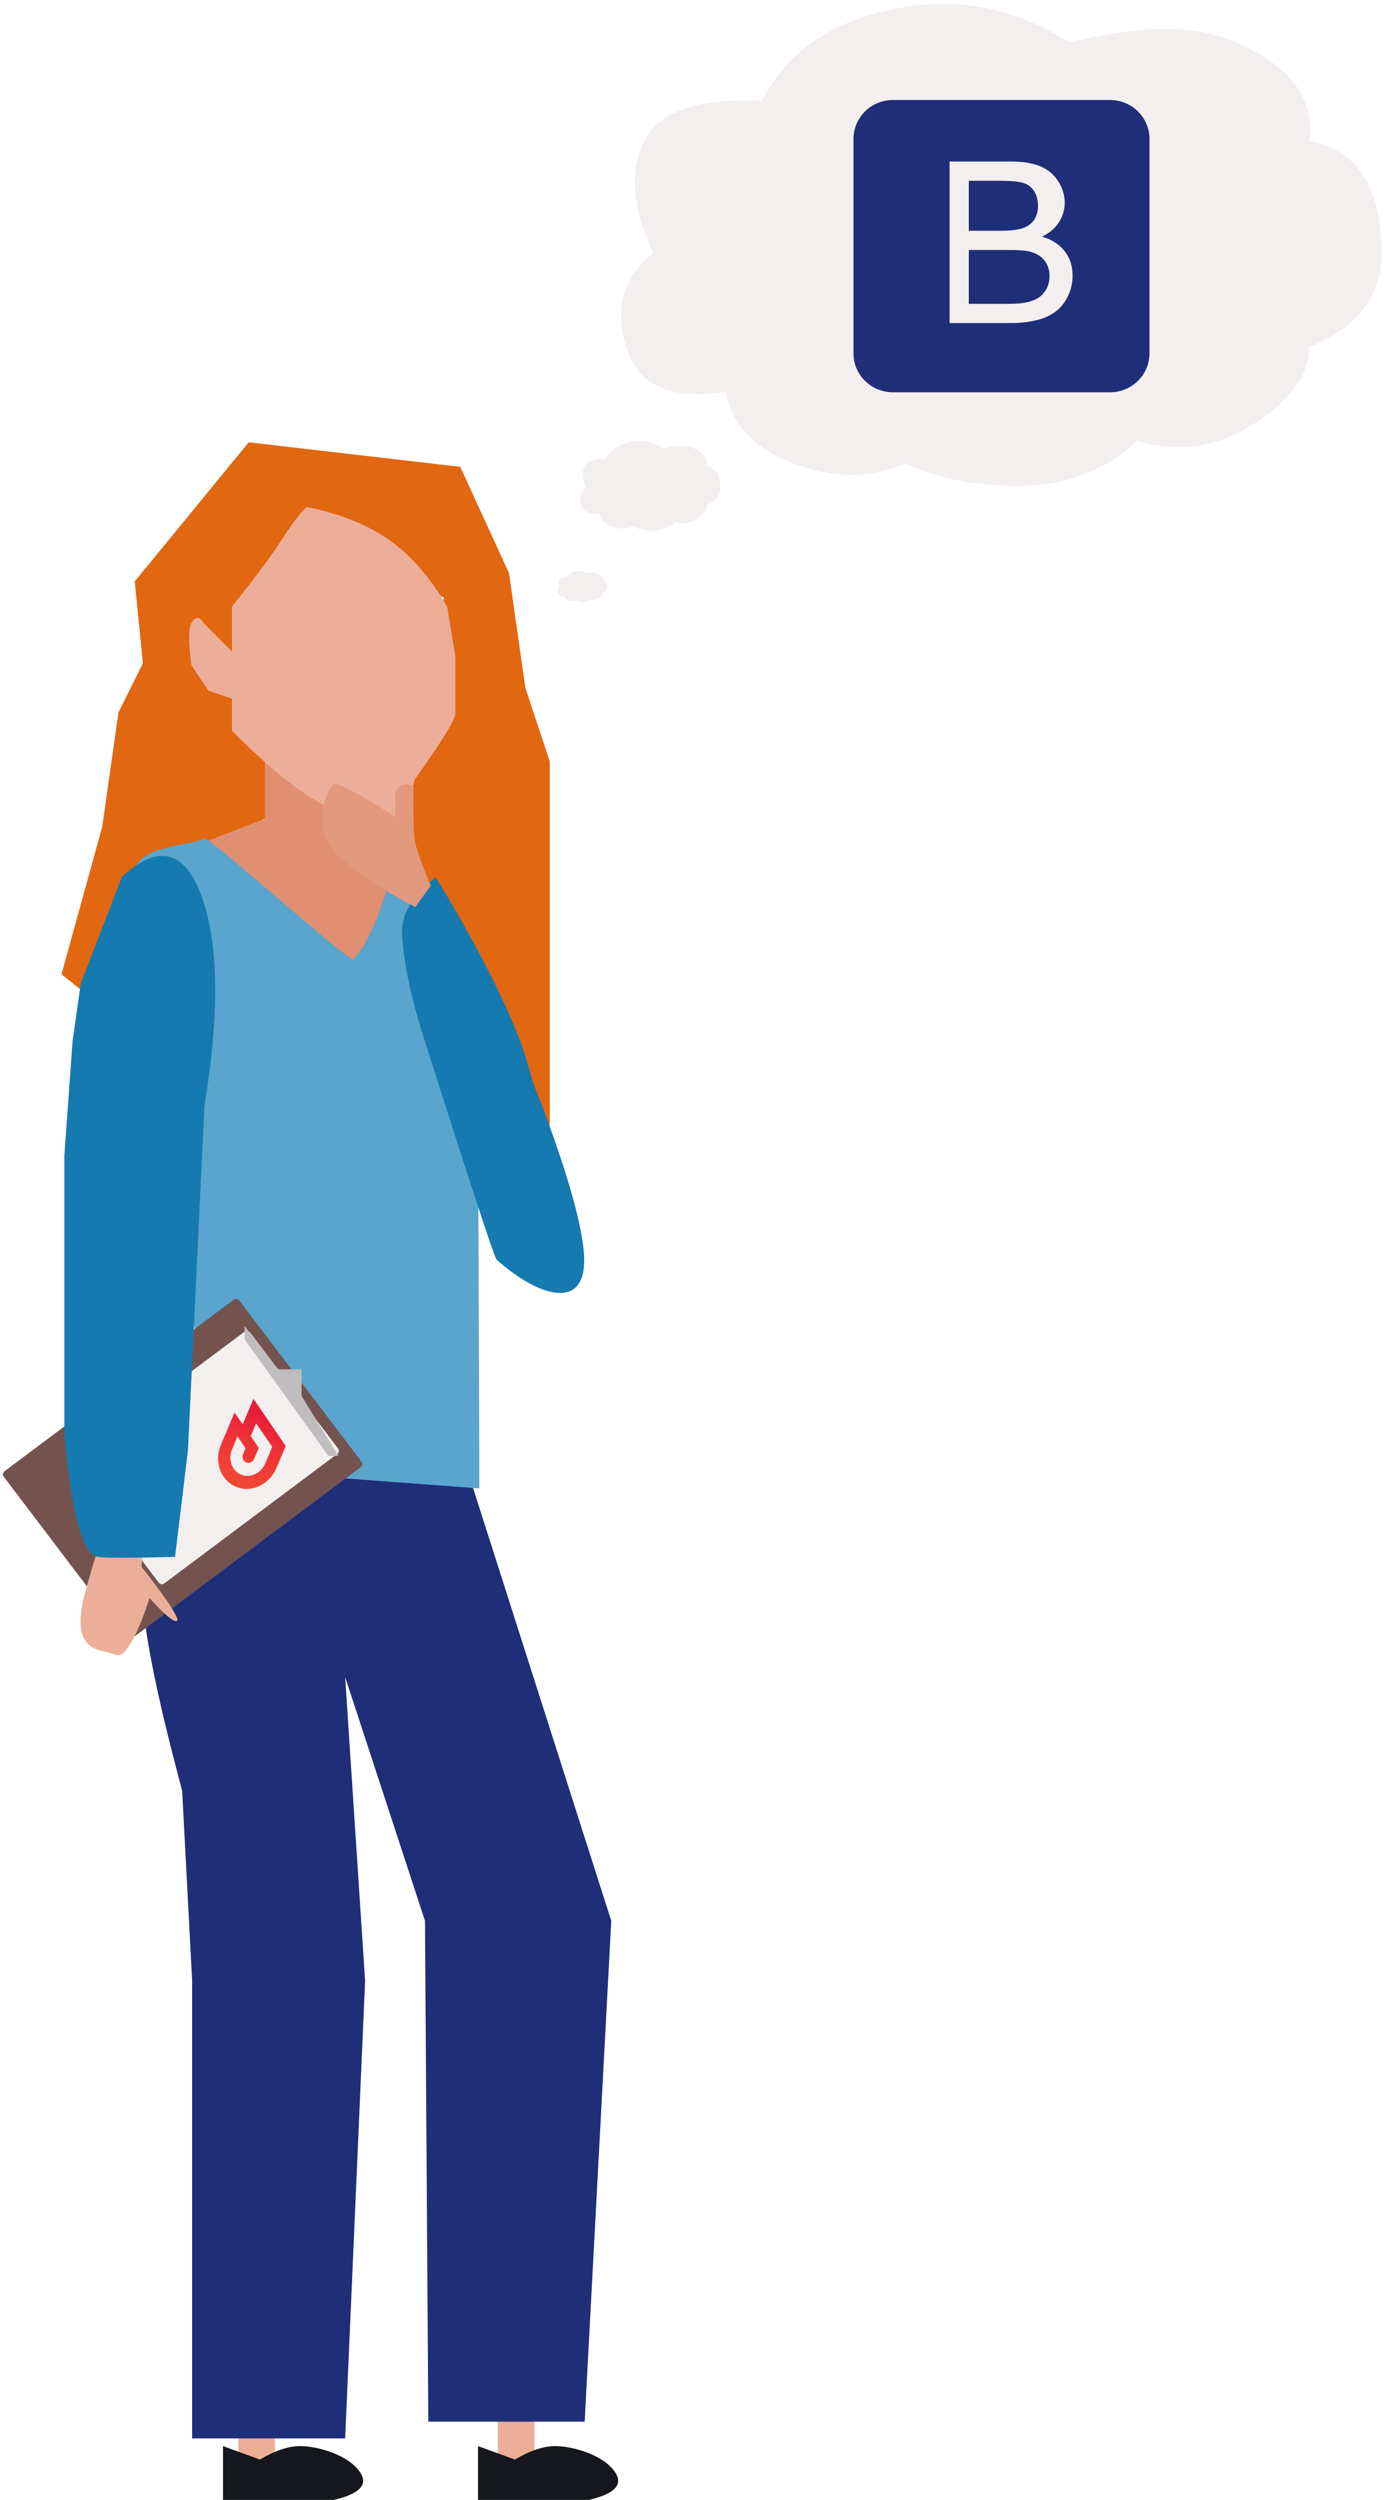 <?xml version="1.0" encoding="UTF-8"?>
<svg width="360px" height="650px" viewBox="0 0 360 650" version="1.1" xmlns="http://www.w3.org/2000/svg" xmlns:xlink="http://www.w3.org/1999/xlink">
    <title>frameworkgirl3-bootstrap</title>
    <defs>
        <linearGradient x1="0%" y1="103.333%" x2="100%" y2="103.333%" id="linearGradient-1">
            <stop stop-color="#F14A35" offset="0%"></stop>
            <stop stop-color="#EE3436" offset="47.462%"></stop>
            <stop stop-color="#EE3436" offset="50%"></stop>
            <stop stop-color="#E91A3A" offset="91.246%"></stop>
            <stop stop-color="#E91A3A" offset="100%"></stop>
        </linearGradient>
    </defs>
    <g id="frameworkgirl3-bootstrap" stroke="none" stroke-width="1" fill="none" fill-rule="evenodd">
        <g id="girl_clipboard" transform="translate(0, 115)">
            <g id="ankles" transform="translate(62, 504)" fill="#ECAE98">
                <rect id="Rectangle" x="67.483" y="0" width="9.517" height="21"></rect>
                <rect id="Rectangle-Copy" x="0" y="0" width="9.517" height="21"></rect>
            </g>
            <g id="shoes" transform="translate(58, 521)" fill="#15171C">
                <path d="M75.941,3.5 C79.893,1.167 83.385,0 86.415,0 C90.961,0 99.2,2.305 102.127,7 C104.079,10.13 101.751,12.463 95.144,14 L66.339,14 L66.339,0 L75.941,3.5 Z" id="Path-21"></path>
                <path d="M9.602,3.5 C13.554,1.167 17.046,0 20.076,0 C24.622,0 32.861,2.305 35.788,7 C37.74,10.13 35.412,12.463 28.805,14 L0,14 L0,0 L9.602,3.5 Z" id="Path-21-Copy"></path>
            </g>
            <path d="M57.766,260.286 C43.922,275.639 37,288.083 37,297.617 C37,307.152 40.461,324.804 47.383,350.576 L49.979,400.061 L49.979,519 L89.78,519 L94.972,400.061 L89.78,321.058 L110.546,384.434 L111.411,514.659 L152.078,514.659 L159,384.434 L115.738,249 L57.766,260.286 Z" id="Path-20" fill="#1F2E78"></path>
            <g id="head" transform="translate(16, 0)">
                <path d="M52.728,83.261 L52.728,98.162 L35.698,98.162 L25.054,108.807 L44.213,110.935 L86.789,147.125 C91.046,151.383 92.465,153.512 91.046,153.512 C89.627,153.512 89.627,137.9 91.046,106.678 L80.402,104.549 L80.347,91.066 L52.728,83.261 Z" id="neck" fill="#E08F72"></path>
                <polygon id="hair" fill="#E16711" points="103.717 6.384 116.417 34.047 120.65 63.837 127 82.988 127 151.081 127 180.872 110.067 183 91.017 157.465 91.017 106.395 80.433 104.267 80.433 97.884 99.483 40.43 65.617 21.279 52.917 82.988 52.917 97.884 25.4 108.523 10.583 129.802 10.583 146.826 0 138.314 10.583 100.012 14.817 70.221 21.167 57.453 19.05 36.174 48.683 -9.86004327e-14"></polygon>
                <path d="M63.88,17.346 C72.413,19.067 79.462,21.904 85.028,25.857 C90.593,29.81 95.527,35.484 99.831,42.879 L101.946,55.646 C101.946,64.157 101.946,69.122 101.946,70.54 C101.946,71.959 98.421,77.633 91.372,87.562 L89.257,96.074 C86.437,97.492 81.503,97.492 74.454,96.074 C67.405,94.655 57.536,87.562 44.847,74.796 L44.847,66.285 L38.503,64.157 L34.274,57.774 C33.501,51.977 33.501,48.431 34.274,47.135 C35.047,45.839 35.752,45.839 36.388,47.135 L44.847,55.646 L44.847,42.879 C50.884,35.322 55.114,29.648 57.536,25.857 C59.958,22.066 62.073,19.229 63.88,17.346 Z" id="Path-14" stroke="#ECAE98" fill="#ECAE98"></path>
            </g>
            <path d="M45.332,189.34 L55.754,272 L66.176,267.645 L124.691,272 L124.365,176.18 C129.9,155.406 126.715,142.34 114.812,136.982 C112.542,135.96 109.214,106.094 106.127,105.622 C102.1,105.008 100.027,125.717 91.939,134.425 C90.969,135.469 54.305,102.368 53.148,103.009 C49.118,105.245 35.118,104.257 34.042,113.462 C33.557,117.61 37.32,127.661 45.332,143.614 L45.332,189.34 Z" id="torso" fill="#59A5CD"></path>
            <g id="clipboard" transform="translate(0, 222)">
                <path d="M21.294,6.84 L73.954,6.66 C74.506,6.658 74.955,7.104 74.957,7.656 C74.957,7.659 74.957,7.661 74.957,7.663 L74.703,82.164 C74.701,82.713 74.256,83.158 73.706,83.16 L21.046,83.34 C20.494,83.342 20.045,82.896 20.043,82.344 C20.043,82.341 20.043,82.339 20.043,82.337 L20.297,7.836 C20.299,7.287 20.744,6.842 21.294,6.84 Z" id="Rectangle" fill="#74534F" transform="translate(47.5, 45) rotate(53) translate(-47.5, -45) "></path>
                <path d="M34.302,12.914 L72.213,12.784 C72.765,12.782 73.215,13.228 73.216,13.781 C73.216,13.783 73.216,13.785 73.216,13.787 L73.024,70.032 C73.023,70.582 72.577,71.027 72.028,71.029 L34.117,71.158 C33.565,71.16 33.116,70.714 33.114,70.162 C33.114,70.159 33.114,70.157 33.114,70.155 L33.306,13.91 C33.308,13.361 33.753,12.916 34.302,12.914 Z" id="Rectangle-Copy-2" fill="#F3EFEF" transform="translate(53.165, 41.971) rotate(53) translate(-53.165, -41.971) "></path>
                <polygon id="Path-22" fill="#BFBDBD" points="63.624 7.788 72.339 19.038 78.44 19.038 78.44 25.962 88.028 41.538 85.413 41.538 63.624 11.25"></polygon>
            </g>
            <g id="front-arm" transform="translate(15, 107)">
                <path d="M27.113,193.529 C27.113,193.529 19.379,178.676 18.024,179.336 C16.661,179.994 20.526,188.296 20.526,188.296 C20.526,188.296 3.444,186.153 3.433,190.309 C3.423,194.465 -1.644,201.696 15.628,204.276 C32.899,206.857 35.816,206.193 35.816,206.193 L35.649,196.57 L27.113,193.529" id="Fill-321" fill="#ECAE98" transform="translate(19.274, 192.792) scale(-1, 1) rotate(-114) translate(-19.274, -192.792) "></path>
                <path d="M37.511,11.263 C33.126,-0.943 26.205,-2.723 16.745,5.924 L6.031,33.626 L3.888,48.542 L1.745,78.374 L1.745,150.823 C3.598,171.622 6.505,182.284 10.468,182.81 C12.626,183.096 19.314,183.096 30.532,182.81 L33.889,155.085 L38.174,65.589 C42.116,41.578 41.895,23.47 37.511,11.263 Z" id="shirt-top" fill="#157AB0"></path>
            </g>
            <g id="arm-back" transform="translate(80, 82)">
                <path d="M38.615,83.693 C38.615,83.693 21.421,113.187 19.337,126.814 C17.285,140.23 30.249,137.845 41.931,129.99 C42.903,129.335 67.998,76.928 67.998,76.928 C73.156,66.44 76.507,57.311 78.05,49.542 C79.015,44.684 76.799,39.427 71.404,33.772 C71.404,33.772 50.94,58.247 42.335,75.589 C42.335,75.589 41.095,78.29 38.615,83.693 Z" id="Fill-300" fill="#157AB0" transform="translate(48.695, 85.077) scale(-1, 1) rotate(-8) translate(-48.695, -85.077) "></path>
                <path d="M27.195,37.133 C27.195,37.133 26.89,29.017 27.398,25.541 C27.897,22.066 32.291,11.365 32.291,11.365 C32.291,11.365 28.082,6.997 26.287,13.943 L24.998,17.125 C24.998,17.125 14.466,2.581 12.903,3.442 C11.34,4.304 4.049,10.353 6.713,19.06 C9.368,27.768 21.46,40.871 21.46,40.871 L27.195,37.133" id="Fill-299" fill="#E3997E" transform="translate(19.212, 22.138) rotate(-21) translate(-19.212, -22.138) "></path>
            </g>
        </g>
        <g id="Jobsearch-Thought" transform="translate(145, 0)" fill="#F3EFEF">
            <g id="Bubbles" transform="translate(0, 1)">
                <path d="M120.242,125.316 C132.007,125.316 142.204,121.435 150.832,113.674 C161.813,116.778 172.009,115.226 181.422,109.017 C190.834,102.808 195.54,96.211 195.54,89.226 C208.09,84.284 214.365,76.135 214.365,64.778 C214.365,47.704 208.09,38.002 195.54,35.674 C197.109,24.808 190.834,16.271 176.715,10.062 C166.146,5.414 151.635,5.414 133.184,10.062 C119.85,1.525 105.731,-1.58 90.828,0.748 C72.682,3.583 60.133,11.733 53.179,25.196 C36.708,24.42 26.511,27.913 22.589,35.674 C18.667,43.435 19.452,53.136 24.942,64.778 C17.099,70.987 14.746,79.136 17.883,89.226 C21.021,99.316 29.648,103.196 43.767,100.868 C45.336,109.405 51.218,115.614 61.415,119.495 C71.612,123.375 81.416,123.375 90.828,119.495 C98.672,123.375 108.476,125.316 120.242,125.316 Z" id="Combined-Shape"></path>
                <path d="M25.002,136.957 C27.171,136.957 29.051,136.236 30.642,134.794 C32.666,135.371 34.546,135.083 36.282,133.929 C38.017,132.775 38.885,131.55 38.885,130.252 C41.198,129.334 42.355,127.82 42.355,125.71 C42.355,122.537 41.198,120.735 38.885,120.302 C39.174,118.283 38.017,116.697 35.414,115.543 C33.465,114.68 30.79,114.68 27.388,115.543 C24.93,113.957 22.327,113.38 19.579,113.813 C16.234,114.34 13.92,115.854 12.638,118.355 C9.601,118.211 7.721,118.86 6.998,120.302 C6.275,121.744 6.42,123.547 7.432,125.71 C5.986,126.863 5.552,128.377 6.131,130.252 C6.709,132.127 8.3,132.848 10.903,132.415 C11.192,134.001 12.276,135.155 14.156,135.876 C16.036,136.597 17.844,136.597 19.579,135.876 C21.025,136.597 22.833,136.957 25.002,136.957 Z" id="Combined-Shape-Copy"></path>
                <path d="M6.784,155.584 C7.554,155.584 8.221,155.332 8.786,154.827 C9.504,155.029 10.171,154.928 10.787,154.524 C11.403,154.121 11.71,153.692 11.71,153.237 C12.531,152.916 12.942,152.386 12.942,151.647 C12.942,150.537 12.531,149.906 11.71,149.755 C11.813,149.048 11.403,148.493 10.479,148.089 C9.787,147.787 8.838,147.787 7.631,148.089 C6.759,147.534 5.835,147.332 4.86,147.484 C3.673,147.668 2.852,148.198 2.397,149.073 C1.319,149.023 0.652,149.25 0.396,149.755 C0.139,150.26 0.191,150.89 0.55,151.647 C0.037,152.051 -0.117,152.581 0.088,153.237 C0.293,153.893 0.858,154.146 1.781,153.994 C1.884,154.55 2.269,154.953 2.936,155.206 C3.603,155.458 4.244,155.458 4.86,155.206 C5.373,155.458 6.015,155.584 6.784,155.584 Z" id="Combined-Shape-Copy-2"></path>
            </g>
        </g>
        <path d="M268.3,65.531 C266.828,65.074 264.708,65 261.94,65 L252,65 L252,79 L262.711,79 C264.569,79 265.874,78.826 266.625,78.694 C267.949,78.472 269.056,78.043 269.946,77.521 C270.835,77 271.567,76.213 272.14,75.216 C272.713,74.219 273,73.055 273,71.75 C273,70.221 272.585,68.964 271.755,67.837 C270.925,66.709 269.774,65.988 268.3,65.531 Z M265.856,59.384 C267.228,58.961 268.262,58.195 268.957,57.215 C269.652,56.235 270,54.974 270,53.493 C270,52.09 269.675,50.839 269.026,49.77 C268.377,48.703 267.45,47.979 266.246,47.584 C265.04,47.191 262.973,47 260.043,47 L252,47 L252,60 L260.711,60 C263.103,60 264.818,59.712 265.856,59.384 L265.856,59.384 Z M299,36.128 C299,30.534 294.405,26 288.738,26 L232.262,26 C226.595,26 222,30.534 222,36.128 L222,91.872 C222,97.466 226.595,102 232.262,102 L288.738,102 C294.405,102 299,97.466 299,91.872 L299,36.128 Z M277.745,77.074 C276.909,78.751 275.875,80.044 274.645,80.954 C273.414,81.863 271.871,82.695 270.016,83.159 C268.16,83.624 265.887,84 263.195,84 L247,84 L247,42 L262.936,42 C266.166,42 268.756,42.441 270.708,43.284 C272.66,44.128 274.187,45.435 275.294,47.187 C276.399,48.941 276.953,50.779 276.953,52.694 C276.953,54.475 276.461,56.154 275.482,57.727 C274.501,59.3 273.021,60.571 271.04,61.537 C273.597,62.276 275.564,63.538 276.938,65.319 C278.312,67.101 279,69.205 279,71.631 C278.999,73.583 278.582,75.397 277.745,77.074 L277.745,77.074 Z" id="Shape" fill="#1F2E78" fill-rule="nonzero"></path>
        <g id="CSlogo-solo" transform="translate(53, 362)" fill="url(#linearGradient-1)" fill-rule="nonzero">
            <g id="Shape" transform="translate(12.651, 13.775) scale(-1, 1) rotate(-113) translate(-12.651, -13.775) translate(1.013, 5.715)">
                <path d="M13.653,9.388 L11.653,6.259 L8.606,6.259 C7.662,6.259 6.89,6.96 6.89,7.823 C6.89,8.686 7.662,9.388 8.606,9.388 L10.234,9.388 C10.237,9.388 12.24,12.517 12.24,12.517 L8.606,12.517 C5.769,12.517 3.457,10.413 3.457,7.823 C3.457,5.234 5.769,3.129 8.606,3.129 L13.25,3.129 L17.255,9.388 L13.653,9.388 Z M15.653,12.517 L22.861,12.517 L14.849,0 L8.606,0 C3.869,0 0.024,3.502 0.024,7.823 C0.024,12.144 3.869,15.647 8.606,15.647 L17.649,15.647 L15.653,12.517 L15.653,12.517 Z"></path>
            </g>
        </g>
    </g>
</svg>